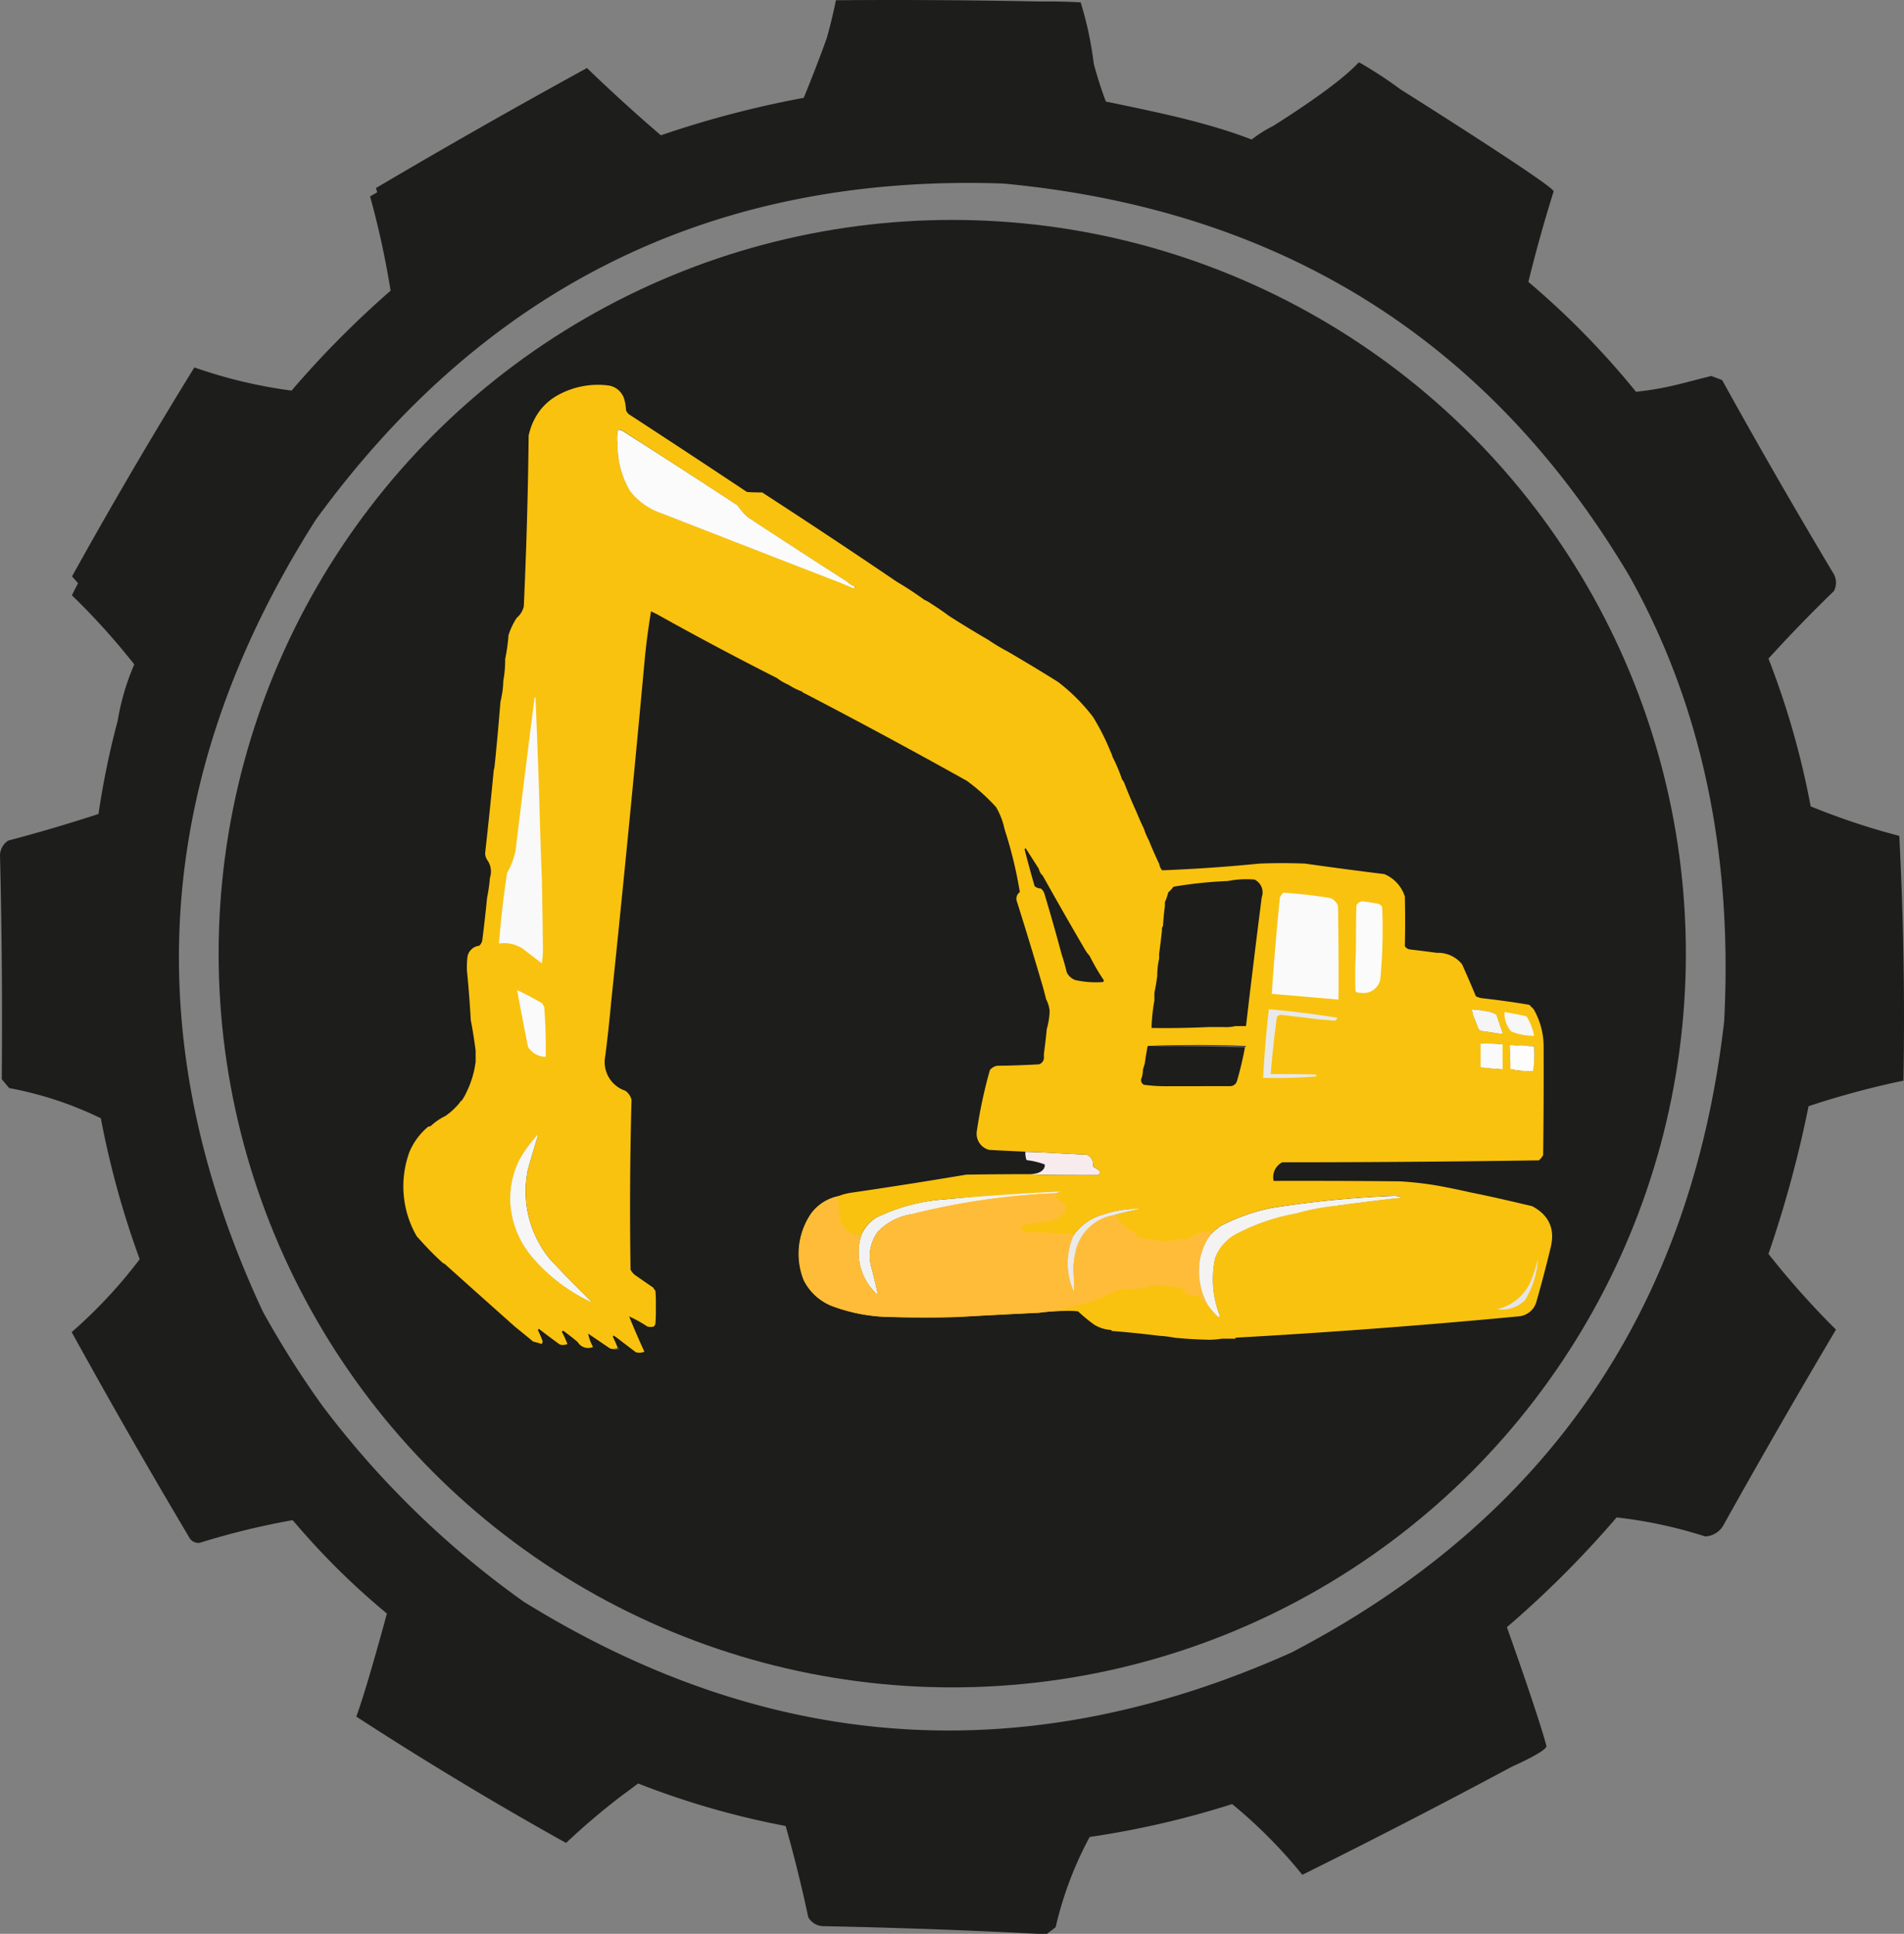 <?xml version="1.0" encoding="UTF-8"?> <svg xmlns="http://www.w3.org/2000/svg" viewBox="0 0 391.82 397.9"><rect x="0" y="0" width="391.82" height="397.9" fill="#808080" stroke="none"/><defs><style>.cls-1,.cls-2{fill:#1d1d1b;}.cls-1,.cls-10,.cls-11,.cls-12,.cls-13,.cls-14,.cls-15,.cls-16,.cls-17,.cls-18,.cls-19,.cls-20,.cls-21,.cls-22,.cls-23,.cls-3,.cls-4,.cls-5,.cls-6,.cls-7,.cls-8,.cls-9{fill-rule:evenodd;}.cls-3{fill:#ffecc8;}.cls-4{fill:#fbfbfb;}.cls-5{fill:#090909;}.cls-6{fill:#ffbc38;}.cls-7{fill:#fafafa;}.cls-8{fill:#b3b3b3;}.cls-9{fill:#e9e9e9;}.cls-10{fill:#f5f5f5;}.cls-11{fill:#f7f7f7;}.cls-12{fill:#676664;}.cls-13{fill:#fdfdfd;}.cls-14{fill:#f6f6f6;}.cls-15{fill:#f8ebed;}.cls-16{fill:#a39e9d;}.cls-17{fill:#f2f2f2;}.cls-18{fill:#f4f3f2;}.cls-19{fill:#ece9e9;}.cls-20{fill:#e5e5e5;}.cls-21{fill:#f9c20f;}.cls-22{fill:#535353;}.cls-23{fill:#f9f9f9;}</style></defs><g id="Слой_2" data-name="Слой 2"><g id="Слой_1-2" data-name="Слой 1"><path class="cls-1" d="M391.71,222.35q.44-25.2-.86-50.36a144.48,144.48,0,0,1-18.24-6.08,169.63,169.63,0,0,0-8.68-30.4q6.49-7.14,13.46-13.89a3.68,3.68,0,0,0,0-3.47q-11.83-19.77-23-39.95l-2.23-.84c-6.28,1.55-9.15,2.56-15.49,3.25A169.8,169.8,0,0,0,314.52,58q2.3-9.37,5.2-18.63c0-.91-19.74-13.56-31.54-21a85.76,85.76,0,0,0-8.34-5.46.36.36,0,0,0-.25,0l0,0a.12.12,0,0,0-.05,0l-.05.05C275.85,16.85,268,22.12,262,25.92a26,26,0,0,0-4.43,2.79c-9.38-3.64-20.11-5.75-30-7.82a81.45,81.45,0,0,1-2.49-7.79A72.2,72.2,0,0,0,222.39.49c-2.95-.17-5.69-.21-8.31-.18q-21-.43-42.06-.26c-.52,2.64-1.17,5.24-1.89,7.82-1.89,5.28-4.16,10.88-4.73,12.26A207,207,0,0,0,136,27.84Q128.21,21.15,120.79,14,98.88,26,77.37,38.69c.09.3.17.59.25.88l-1.46.85a178.52,178.52,0,0,1,4.22,19.39A199.79,199.79,0,0,0,60,80.37,99.89,99.89,0,0,1,40,75.6q-13.09,21.2-25.18,43L16.06,120l-1.27,2.48a144.58,144.58,0,0,1,12.84,14.22,50,50,0,0,0-3.42,11.63,170.19,170.19,0,0,0-3.94,19.15q-9.18,3-18.56,5.47a3.7,3.7,0,0,0-1.71,3q.57,23,.36,46.1l1.53,1.83a73.64,73.64,0,0,1,18.86,6.21,184.25,184.25,0,0,0,8,29,99.79,99.79,0,0,1-14,15q11.7,21.23,24.09,42.07a2.17,2.17,0,0,0,2.27,1.28,156.31,156.31,0,0,1,19.1-4.66l.69.78A152.32,152.32,0,0,0,79.62,332c-2.11,7.78-4.76,17.06-6.3,21.2q21.14,13.73,43.17,26a142,142,0,0,1,11.44-9.72c1.09-.8,2.22-1.62,3.38-2.52a169.76,169.76,0,0,0,30.37,8.75q2.63,9.28,4.65,18.77a3.65,3.65,0,0,0,2.94,1.84q23,.45,46.07,1.67l1.9-1.45a73.72,73.72,0,0,1,7-18.57,184.1,184.1,0,0,0,29.32-6.77A100.72,100.72,0,0,1,268,385.75q21.7-10.75,43.08-22.22c.95-.43,7.19-3.23,7.16-4.27-1.68-6.39-8.14-24.46-8.14-24.46a208.4,208.4,0,0,0,22.58-22.58,93.81,93.81,0,0,1,18.23,3.91,4.56,4.56,0,0,0,3.91-2.6q11.25-20.14,23-39.95A173.23,173.23,0,0,1,363.93,258a237.59,237.59,0,0,0,8.25-30.39A175.45,175.45,0,0,1,391.71,222.35Zm-36.9-12.16Q344.6,298.93,265.8,340q-81.84,36.69-158-10.42a188.72,188.72,0,0,1-41.49-40.38A193.83,193.83,0,0,1,54.1,269.88Q14.76,185.75,65,106.92q52.59-72.2,141.39-69.16,85.83,8,129,80.91Q357.52,158.33,354.81,210.19Z"></path><circle class="cls-2" cx="195.96" cy="196.22" r="150.97"></circle><path class="cls-3" d="M274.27,234.69a5.49,5.49,0,0,1-1.56,2.34A3,3,0,0,1,274.27,234.69Z"></path><path class="cls-4" d="M127.22,88.46a1.72,1.72,0,0,1,1,.3Q140,96.29,151.76,104a13.24,13.24,0,0,0,2.16,2.46q10.17,6.69,20.42,13.25a3.71,3.71,0,0,0,1.37.88c.24.18.24.34,0,.49l-2.35-1q-18.56-7.18-37.11-14.43a13.76,13.76,0,0,1-6.58-4.61,18.21,18.21,0,0,1-2.55-9.62A7.48,7.48,0,0,1,127.22,88.46Z"></path><path class="cls-5" d="M112.1,119.68h5.11v4.51h-2.36v4.32a5.21,5.21,0,0,1,2.36.3,21.5,21.5,0,0,0-.2,4h-2.16a22.92,22.92,0,0,0,.3,5.11,6.78,6.78,0,0,1,2.25-.2v4.52h-6.08V119.88A.92.92,0,0,0,112.1,119.68Z"></path><path class="cls-5" d="M120,119.68c1.57,0,3.14,0,4.71.1l.29.29q1.07,11.1,2.06,22.19h-3.53a24.58,24.58,0,0,0-.29-3.93.87.87,0,0,0-1.08,0,30.42,30.42,0,0,0-.4,3.93h-3.53Q119.1,131,120,119.68Z"></path><path class="cls-6" d="M117.31,175.83a8.73,8.73,0,0,0-2.36-.2,22.32,22.32,0,0,1,.1-5.1,5.62,5.62,0,0,0,2,.19V166.6h-2.16a21.5,21.5,0,0,0-.19-4,2.76,2.76,0,0,1,2.25-.1,20.59,20.59,0,0,0,.3-4.71h-5.89a22,22,0,0,0,0,3.63,1.54,1.54,0,0,1-.4,1.08q.24,9.27.59,18.45a28.5,28.5,0,0,1,.1-3.33c.07.91.13,1.83.2,2.75,1.91-.17,3.84-.26,5.79-.3C117.44,178.66,117.34,177.25,117.31,175.83Z"></path><path class="cls-7" d="M264.06,183.68c3.23.2,6.43.56,9.62,1.08a2.64,2.64,0,0,1,1.67,1.67q.15,9.62.1,19.24l-13.74-1.18q.68-9.92,1.67-19.83A5.53,5.53,0,0,1,264.06,183.68Z"></path><path class="cls-4" d="M281,204.3a8.1,8.1,0,0,1-1.77-.1l-.29-.29q-.15-4.12.1-8.25c0-3.14,0-6.28.09-9.42a1.64,1.64,0,0,1,1.28-.79c1.05.13,2.1.29,3.14.49a1.39,1.39,0,0,1,.88.69,109.28,109.28,0,0,1-.39,14.92A3.52,3.52,0,0,1,281,204.3Z"></path><path class="cls-6" d="M279,195.66q-.25,4.13-.1,8.25l.29.29a8.1,8.1,0,0,0,1.77.1q5.19,4.06,3.63,11a4.71,4.71,0,0,1-2.45,3.44q-3.75.95-5-2.65a24.7,24.7,0,0,1-.2-5.5,9.75,9.75,0,0,1,3.05,0,24.91,24.91,0,0,0,.19,4.32q.78.45,1.08-.39a14.35,14.35,0,0,0,0-3.34,6.84,6.84,0,0,0-.78-1.37,37.7,37.7,0,0,1-3.34-3.93,17.7,17.7,0,0,1,0-8.25A5.41,5.41,0,0,1,279,195.66Z"></path><path class="cls-6" d="M285.66,196.05a16.74,16.74,0,0,1,2.55.1.87.87,0,0,1,.49.49q.42,3.83.79,7.66.67-4.11,1.08-8.25a28.67,28.67,0,0,1,3.34.1l-.59.2a2.58,2.58,0,0,1,.1,1.67c-.67,3.81-1.38,7.61-2.16,11.38-.1,3-.14,6-.1,9H288q0-4.32-.1-8.63Q286.51,203,285.66,196.05Z"></path><path class="cls-8" d="M111.71,194.09a17.4,17.4,0,0,1,.1,4.51.83.83,0,0,1-.3-.39A21.6,21.6,0,0,0,111.71,194.09Z"></path><path class="cls-7" d="M106.41,203.71c1.77.84,3.51,1.75,5.2,2.75l.39.78c.26,3.4.35,6.8.3,10.21a4.45,4.45,0,0,1-3.63-2Q107.5,209.61,106.41,203.71Z"></path><path class="cls-9" d="M274.86,210q-3.06-.15-6.08-.59c-1.67-.18-3.34-.38-5-.59a1.12,1.12,0,0,0-1,.4q-.81,5.86-1.28,11.78c3.08,0,6.15,0,9.23.09.26.14.26.27,0,.4a102.21,102.21,0,0,1-10.8.29q.39-7.08,1.18-14.13c4.74.42,9.46,1,14.13,1.76Z"></path><path class="cls-10" d="M305.29,212.15a1.12,1.12,0,0,1-1.08-.59c-.34-.93-.7-1.84-1.08-2.75a1.53,1.53,0,0,0-.39-1.08,20,20,0,0,1,3.34.4,4.49,4.49,0,0,1,1.86.68c.41,1.25.83,2.5,1.28,3.73-.06.07-.13.13-.2.2C307.78,212.52,306.54,212.33,305.29,212.15Z"></path><path class="cls-11" d="M309.61,208.22c1.51.26,3,.55,4.52.89a11.67,11.67,0,0,1,1.57,4,12,12,0,0,1-4.71-.88A5.61,5.61,0,0,1,309.61,208.22Z"></path><path class="cls-6" d="M268.78,209.4q3,.43,6.08.59l.3.59q.3,3.93.68,7.85h-3.53c-.11-1.3-.17-2.61-.2-3.92h-1.37a25.68,25.68,0,0,1-.2,3.92q-1.73,0-3.33,0c-.07-.26-.14-.52-.2-.78a80.26,80.26,0,0,0,.59-8.05A1.87,1.87,0,0,0,268.78,209.4Z"></path><path class="cls-7" d="M304.7,214.7c1.51,0,3,.06,4.52.2V220c-1.51-.1-3-.23-4.52-.39Z"></path><path class="cls-12" d="M236.18,215.29q10.06-.39,20.23,0c0,.12-.09.19-.2.2Q246.25,215.19,236.18,215.29Z"></path><path class="cls-13" d="M313,215.29h1.37a1.87,1.87,0,0,0,1.18.2v4.91a28.45,28.45,0,0,1-4.12-.3,1.41,1.41,0,0,1-.39-.49v-4.32Z"></path><path class="cls-6" d="M111.32,230.8a43.17,43.17,0,0,1,5.69.2,10.87,10.87,0,0,1-.1,4.51,5.9,5.9,0,0,0-2.06-.19v4.32H117c0,1.37,0,2.75-.1,4.12a5.9,5.9,0,0,1-2.06.2,33.47,33.47,0,0,0,.2,5.1,5.93,5.93,0,0,1,2.55-.1,26,26,0,0,0-.2,4.42h-6.08Q111.28,242,111.32,230.8Z"></path><path class="cls-6" d="M120,230.8a32,32,0,0,1,4.9.2Q126,242.19,127,253.38h-3.53c0-1.44-.15-2.88-.29-4.32l-1,.39-.19-.19a33.43,33.43,0,0,1-.49,4,28.67,28.67,0,0,1-3.34.1Q119.06,242.08,120,230.8Z"></path><path class="cls-14" d="M105,247.29a18.34,18.34,0,0,1,1.77-8.44,26.9,26.9,0,0,1,4-5.5q-1.12,3.6-2.16,7.27a22,22,0,0,0,4.51,18.45q4.26,4.56,8.74,8.94a36.2,36.2,0,0,1-12.47-9.52A19,19,0,0,1,105,247.29Z"></path><path class="cls-15" d="M214.2,237.09q4.7.27,9.42.49A2.07,2.07,0,0,1,224.9,240c.44.25.86.51,1.27.79a.65.65,0,0,1-.19,1c-4.19,0-13.66,0-14.14-.2,2.75,0,3.3-1.39,3.14-2a15.73,15.73,0,0,0-3.73-.89A4.71,4.71,0,0,1,211,237C211.77,237,213.93,237.09,214.2,237.09Z"></path><path class="cls-16" d="M215.77,245.33a5.74,5.74,0,0,1,2.55-.1,2.5,2.5,0,0,0-1,.3h-.59A1.36,1.36,0,0,0,215.77,245.33Z"></path><path class="cls-17" d="M218.44,245.2c-1.72.6-2.4,1-31.34,4.74a12.31,12.31,0,0,0-6.38,3.44,8.39,8.39,0,0,0-1.37,7.46q.74,2.85,1.37,5.69A11.58,11.58,0,0,1,177.29,254a8.29,8.29,0,0,1,2.94-3.44A38,38,0,0,1,194,246.8C200.74,246.24,216.89,244.41,218.44,245.2Z"></path><path class="cls-18" d="M275.06,248.08a45.54,45.54,0,0,0-8.25,1.57,42.13,42.13,0,0,0-12.37,4.22,9.23,9.23,0,0,0-4.41,5,20.32,20.32,0,0,0,.88,11.58.93.93,0,0,1-.1.59,14,14,0,0,1-2.26-2.55,14.33,14.33,0,0,1-1.37-10.41,12,12,0,0,1,2-4.12,22.55,22.55,0,0,1,2-1.67,39.46,39.46,0,0,1,10.6-3.73,214.69,214.69,0,0,1,24.93-2.45,4.18,4.18,0,0,1,1.77.29Q281.69,247.15,275.06,248.08Z"></path><path class="cls-19" d="M229.31,250a9.68,9.68,0,0,0-8.05,7.86,17,17,0,0,0-.39,3.53,29.69,29.69,0,0,1,.1,4.32,14.28,14.28,0,0,1-.1-11.39,11,11,0,0,1,5.89-4.32,23.44,23.44,0,0,1,8.05-1.27A49.93,49.93,0,0,0,229.31,250Z"></path><path class="cls-20" d="M316.48,259.07a18.22,18.22,0,0,1-2.65,8.45,6.83,6.83,0,0,1-5.79,1.86,10,10,0,0,0,7.36-6.77A34.33,34.33,0,0,0,316.48,259.07Z"></path><path class="cls-21" d="M315.31,248.18c-4.24-1-8.49-2-12.77-2.85q-3.29-.75-6.67-1.37a68.81,68.81,0,0,0-7.85-.89q-13-.13-25.92-.09a3.43,3.43,0,0,1,1.77-3.83q26.42,0,52.81-.4a3.4,3.4,0,0,0,.88-1.08q.15-11.28.1-22.57a15.45,15.45,0,0,0-2.06-7.46l-.88-.89c-3.26-.56-6.53-1-9.82-1.37a3.83,3.83,0,0,1-1.18-.4q-1.37-3.28-2.84-6.57a6.34,6.34,0,0,0-5.21-2.36c-1.82-.25-3.66-.48-5.49-.69a1.46,1.46,0,0,1-1.08-.68c.08-3.4.08-6.81,0-10.21a7.42,7.42,0,0,0-4.23-4.62q-8.14-1-16.29-2.16-4.71-.19-9.42,0-10,1-20,1.38a2.33,2.33,0,0,1-.59-1.28c-.77-1.6-1.49-3.23-2.16-4.91a13.1,13.1,0,0,1-1-2.35c-.56-1.15-1.08-2.33-1.57-3.54q-1.37-3-2.55-6.08l-.4-.59a36,36,0,0,0-2-4.71,1.1,1.1,0,0,0-.2-.59,49,49,0,0,0-3.73-7.46,38.16,38.16,0,0,0-7.26-7.27q-5.14-3.21-10.41-6.28a37.71,37.71,0,0,1-3.92-2.36q-4.08-2.37-8.05-4.9c-1.2-.9-2.45-1.75-3.73-2.56a7.21,7.21,0,0,0-1.38-.78q-2.76-2-5.69-3.73-13.73-9.32-27.68-18.36c-1.06,0-2.11,0-3.14-.1q-11.92-7.93-24-15.8a1.82,1.82,0,0,1-.88-1.08,9.34,9.34,0,0,0-.3-2,4,4,0,0,0-3.14-3,17,17,0,0,0-10.4,1.87,11.8,11.8,0,0,0-3.93,3.34,12.91,12.91,0,0,0-2.26,5.1q-.19,17.58-1,35.14a4.46,4.46,0,0,1-1.47,2.36,14.47,14.47,0,0,0-1.67,3.53,39,39,0,0,1-.69,4.91,24.42,24.42,0,0,1-.39,4.52,19.9,19.9,0,0,1-.59,4.32q-.51,6.48-1.18,13h0a4.13,4.13,0,0,1-.19,1q-.81,8.53-1.77,17.08a2.38,2.38,0,0,0,.2,1l.19.39a4.06,4.06,0,0,1,.59,3.73,34,34,0,0,1-.59,4.12q-.43,4.43-1,8.84a2.31,2.31,0,0,1-.59,1,2.74,2.74,0,0,0-2.45,2.36,19.4,19.4,0,0,0-.1,2.75c.34,3.39.6,6.8.79,10.21.4,2,.73,4.15,1,6.28v2.35c-.07.4-.13.79-.2,1.18A19.71,19.71,0,0,1,96,224.72a10.42,10.42,0,0,1-1,1.76.6.6,0,0,0-.39.4,14.45,14.45,0,0,1-2.95,2.74,11.82,11.82,0,0,0-2.94,2,1.12,1.12,0,0,1-.59.19,13.65,13.65,0,0,0-3.83,5.11,20.53,20.53,0,0,0,1.47,17.47L87,255.74c1.32,1.44,2.69,2.82,4.13,4.12l.39.2,5.69,5.1L106,273c1.23,1,2.48,2,3.73,3.05a15.3,15.3,0,0,1,1.76.49c.07-.17.13-.33.2-.49a18,18,0,0,0-1-2.36l.19-.29q2.13,1.66,4.32,3.24a2.24,2.24,0,0,0,1.57-.1,21,21,0,0,0-1.17-2.55l.29-.2c1,.75,2.06,1.53,3,2.36a2.51,2.51,0,0,0,3.15,1,8.86,8.86,0,0,1-1-2.75l4.32,2.94a1.13,1.13,0,0,0,.59.2,1.87,1.87,0,0,0,1.18-.2c-.3-.76-.62-1.51-1-2.25,0-.1.06-.2.1-.3a6.75,6.75,0,0,1,.88.59l3.73,2.85a2.82,2.82,0,0,0,1.77-.1c-1.11-2.41-2.15-4.83-3.14-7.27a26.28,26.28,0,0,1,3.73,2.07,2.45,2.45,0,0,0,1.37,0,2.07,2.07,0,0,0,.3-.5,35.66,35.66,0,0,0,.09-3.73,25.39,25.39,0,0,0-.09-3.14,1.51,1.51,0,0,1-.4-.59l-3.83-2.65a3.54,3.54,0,0,1-.88-1.08q-.27-17.48.2-34.94a3.15,3.15,0,0,0-1.28-1.87,6.23,6.23,0,0,1-4.12-7.16c.45-3.57.85-7.17,1.18-10.8q3.65-35,6.87-70.09.48-5.3,1.37-10.6l1.18.58q12.22,6.83,24.74,13.16a10.55,10.55,0,0,0,2.35,1.37,13.88,13.88,0,0,0,2.75,1.38,1.52,1.52,0,0,0,.59.39q16.83,8.76,33.38,18a39.89,39.89,0,0,1,6,5.4,14.66,14.66,0,0,1,1.66,4.13,12.68,12.68,0,0,0,.4,1.37,87.23,87.23,0,0,1,2.84,12,1.65,1.65,0,0,0-.58,2q2.69,8.52,5.2,17.08c.29,1,.55,2,.78,2.95A6.62,6.62,0,0,1,216,208a14.39,14.39,0,0,1-.59,3.73c-.16,1.7-.36,3.41-.59,5.1v.59a1.46,1.46,0,0,1-1,1.57c-2.84.17-5.72.26-8.64.3a2.5,2.5,0,0,0-1.47.88A98.46,98.46,0,0,0,201,232.86a3.43,3.43,0,0,0,2.55,3.73c3.28.21,10.34.5,10.61.5q4.7.27,9.42.49A2.07,2.07,0,0,1,224.9,240c.44.25.86.51,1.27.79a.65.65,0,0,1-.19,1c-4.19,0-13.66,0-14.14-.2q-6.48,0-13,.1-11.87,2-23.75,3.73a11.92,11.92,0,0,0-2.56.69,9.31,9.31,0,0,0-5.59,3.53,14.67,14.67,0,0,0-1.57,13.74,11,11,0,0,0,6,5.4A35.5,35.5,0,0,0,183.57,271q6.68.19,13.35,0,8.45-.48,16.88-.88a45.2,45.2,0,0,1,5.5-.39,16.73,16.73,0,0,1,2.55.09,33.63,33.63,0,0,0,3.34,2.75,7.4,7.4,0,0,0,3.53,1.08v.2q4.92.38,9.82,1a22.64,22.64,0,0,1,3.14.39c2.09.21,4.19.34,6.28.4a16.54,16.54,0,0,0,3.54-.2h2.75v-.2q29.29-1.64,58.5-4.41a4.14,4.14,0,0,0,3.44-3.05q1.59-5.56,2.94-11.19T315.31,248.18ZM309.22,220c-1.51-.1-3-.23-4.52-.39V214.7c1.51,0,3,.06,4.52.2Zm3.73-4.71h2.75a33.25,33.25,0,0,1-.2,5.11,28.45,28.45,0,0,1-4.12-.3,1.41,1.41,0,0,1-.39-.49,23.71,23.71,0,0,1-.2-4.32A3.09,3.09,0,0,1,313,215.29Zm-6.87-7.16a4.49,4.49,0,0,1,1.86.68c.41,1.25.83,2.5,1.28,3.73-.06.07-.13.13-.2.2-1.24-.22-2.48-.41-3.73-.59a1.12,1.12,0,0,1-1.08-.59c-.34-.93-.7-1.84-1.08-2.75a1.53,1.53,0,0,0-.39-1.08A20,20,0,0,1,306.08,208.13ZM102.19,158.55h0l.19-.39Zm7.26,99.94a19,19,0,0,1-4.42-11.2,18.34,18.34,0,0,1,1.77-8.44,26.9,26.9,0,0,1,4-5.5q-1.12,3.6-2.16,7.27a22,22,0,0,0,4.51,18.45q4.26,4.56,8.74,8.94A36.2,36.2,0,0,1,109.45,258.49Zm66.26-137.44-2.35-1q-18.56-7.18-37.11-14.43a13.76,13.76,0,0,1-6.58-4.61,18.21,18.21,0,0,1-2.55-9.62,7.48,7.48,0,0,1,.1-3,1.72,1.72,0,0,1,1,.3Q140,96.29,151.76,104a13.24,13.24,0,0,0,2.16,2.46q10.17,6.69,20.42,13.25a3.71,3.71,0,0,0,1.37.88C176,120.74,176,120.9,175.71,121.05Zm41.63,124.48h-.59a147,147,0,0,0-29.65,4.41,12.31,12.31,0,0,0-6.38,3.44,8.39,8.39,0,0,0-1.37,7.46q.74,2.85,1.37,5.69A11.58,11.58,0,0,1,177.29,254a8.29,8.29,0,0,1,2.94-3.44A39.49,39.49,0,0,1,194,246.8c7.05-.65,23.46-1.73,24.35-1.57A2.5,2.5,0,0,0,217.34,245.53Zm20.22-39.66V204.3c.24-1.17.44-2.35.59-3.54a16.11,16.11,0,0,1,.39-3.53v-1c.22-1.63.42-3.27.59-4.91a.91.91,0,0,1,.2-.79c.08-1.37.21-2.75.39-4.12v-.78a12,12,0,0,0,.69-2,8.59,8.59,0,0,0,1.08-1.18,87,87,0,0,1,11.19-1.17,19.34,19.34,0,0,1,5.49-.3,2.93,2.93,0,0,1,1.48,3.63q-1.69,13.25-3.24,26.51h-2.16a8.65,8.65,0,0,1-2.56.2h-2.94q-5.83.28-11.78.19A37.47,37.47,0,0,1,237.56,205.87Zm-16.3-4.22A3.14,3.14,0,0,1,219.5,200a35.67,35.67,0,0,0-1-3.54q-1.71-6.39-3.63-12.76a2.25,2.25,0,0,0-.68-.88,2,2,0,0,1-1.28-.49q-1.09-3.76-2.06-7.56l.19-.29,2.75,4.31a2.47,2.47,0,0,0,.79,1.38q4.24,7.59,8.64,15.12a7.77,7.77,0,0,0,1,1.37,43.81,43.81,0,0,0,2.85,4.91.33.33,0,0,1-.1.49A19.49,19.49,0,0,1,221.26,201.65ZM229.31,250a9.68,9.68,0,0,0-8.05,7.86,17,17,0,0,0-.39,3.53,29.69,29.69,0,0,1,.1,4.32,14.28,14.28,0,0,1-.1-11.39,11,11,0,0,1,5.89-4.32,23.44,23.44,0,0,1,8.05-1.27A49.93,49.93,0,0,0,229.31,250Zm10.41-26.5a34.58,34.58,0,0,1-4.32-.3,1.12,1.12,0,0,1-.59-1.08,5.48,5.48,0,0,0,.39-2c.13-.46.26-.92.4-1.37.15-1.2.35-2.37.58-3.54q10.06-.39,20.23,0c0,.12-.09.19-.2.2a69.72,69.72,0,0,1-1.67,7.07,1.46,1.46,0,0,1-1.27,1Zm35.34,24.54a45.54,45.54,0,0,0-8.25,1.57,42.13,42.13,0,0,0-12.37,4.22,9.23,9.23,0,0,0-4.41,5,20.32,20.32,0,0,0,.88,11.58.93.93,0,0,1-.1.59,14,14,0,0,1-2.26-2.55,14.33,14.33,0,0,1-1.37-10.41,12,12,0,0,1,2-4.12,24.13,24.13,0,0,1,2-1.67,39.46,39.46,0,0,1,10.6-3.73,214.69,214.69,0,0,1,24.93-2.45,4.18,4.18,0,0,1,1.77.29Q281.69,247.15,275.06,248.08Z"></path><path class="cls-22" d="M127.22,277.33c.11,0,.17.08.2.2a1.36,1.36,0,0,1-1.38,0A1.87,1.87,0,0,0,127.22,277.33Z"></path><path class="cls-4" d="M127.22,88.46a1.72,1.72,0,0,1,1,.3Q140,96.29,151.76,104a13.24,13.24,0,0,0,2.16,2.46q10.17,6.69,20.42,13.25a3.71,3.71,0,0,0,1.37.88c.24.18.24.34,0,.49l-2.35-1q-18.56-7.18-37.11-14.43a13.76,13.76,0,0,1-6.58-4.61,18.21,18.21,0,0,1-2.55-9.62A7.48,7.48,0,0,1,127.22,88.46Z"></path><path class="cls-23" d="M110.92,162.48q.24,9.27.59,18.45.13,6.58.2,13.16a21.6,21.6,0,0,1-.2,4.12c-1.33-1-2.63-2-3.92-3a7,7,0,0,0-4.91-1.08q.58-7.31,1.67-14.53a14.8,14.8,0,0,0,1.76-4.71Q108,159.22,110,143.63l.2-.2Q110.59,153,110.92,162.48Z"></path><path class="cls-7" d="M264.06,183.68c3.23.2,6.43.56,9.62,1.08a2.64,2.64,0,0,1,1.67,1.67q.15,9.62.1,19.24l-13.74-1.18q.68-9.92,1.67-19.83A5.53,5.53,0,0,1,264.06,183.68Z"></path><path class="cls-4" d="M281,204.3a8.1,8.1,0,0,1-1.77-.1l-.29-.29q-.15-4.12.1-8.25c0-3.14,0-6.28.09-9.42a1.64,1.64,0,0,1,1.28-.79c1.05.13,2.1.29,3.14.49a1.39,1.39,0,0,1,.88.69,109.28,109.28,0,0,1-.39,14.92A3.52,3.52,0,0,1,281,204.3Z"></path><path class="cls-7" d="M106.41,203.71c1.77.84,3.51,1.75,5.2,2.75l.39.78c.26,3.4.35,6.8.3,10.21a4.45,4.45,0,0,1-3.63-2Q107.5,209.61,106.41,203.71Z"></path><path class="cls-9" d="M274.86,210q-3.06-.15-6.08-.59c-1.67-.18-3.34-.38-5-.59a1.12,1.12,0,0,0-1,.4q-.81,5.86-1.28,11.78c3.08,0,6.15,0,9.23.09.26.14.26.27,0,.4a102.21,102.21,0,0,1-10.8.29q.39-7.08,1.18-14.13c4.74.42,9.46,1,14.13,1.76Z"></path><path class="cls-10" d="M305.29,212.15a1.12,1.12,0,0,1-1.08-.59c-.34-.93-.7-1.84-1.08-2.75a1.53,1.53,0,0,0-.39-1.08,20,20,0,0,1,3.34.4,4.49,4.49,0,0,1,1.86.68c.41,1.25.83,2.5,1.28,3.73-.06.07-.13.13-.2.2C307.78,212.52,306.54,212.33,305.29,212.15Z"></path><path class="cls-11" d="M309.61,208.22c1.51.26,3,.55,4.52.89a11.67,11.67,0,0,1,1.57,4,12,12,0,0,1-4.71-.88A5.61,5.61,0,0,1,309.61,208.22Z"></path><path class="cls-7" d="M304.7,214.7c1.51,0,3,.06,4.52.2V220c-1.51-.1-3-.23-4.52-.39Z"></path><path class="cls-13" d="M315.7,215.29a25.49,25.49,0,0,1-.2,5.11,22.38,22.38,0,0,1-4.67-.46c0-1.44-.11-3.43-.11-4.87C311.52,215,315.23,215.29,315.7,215.29Z"></path><path class="cls-14" d="M105,247.29a18.34,18.34,0,0,1,1.77-8.44,26.9,26.9,0,0,1,4-5.5q-1.12,3.6-2.16,7.27a22,22,0,0,0,4.51,18.45q4.26,4.56,8.74,8.94a36.2,36.2,0,0,1-12.47-9.52A19,19,0,0,1,105,247.29Z"></path><path class="cls-6" d="M216.75,245.53h.59a5.25,5.25,0,0,0,.19,1.18,10.25,10.25,0,0,1,1.48,1,1.19,1.19,0,0,1-.1,1.67l.19.19a6.6,6.6,0,0,1-3.33,1.77,40.14,40.14,0,0,0-5.5.88,1.19,1.19,0,0,0,.59,1.28c2.81.05,5.63.15,8.44.29a2.13,2.13,0,0,1,1.57.59,14.28,14.28,0,0,0,.1,11.39,29.69,29.69,0,0,0-.1-4.32,17,17,0,0,1,.39-3.53,1,1,0,0,0,.1.59,6.71,6.71,0,0,1,2.26-.4q4.29.39,8.64.89a3.06,3.06,0,0,0,1.57.68c1.56.2,3.13.33,4.71.4a40.7,40.7,0,0,0,5.5-.89,9,9,0,0,0,2.75-1.27l.39.19a14.33,14.33,0,0,0,1.37,10.41c-.73-.71-1.52-1.39-2.35-2.06a3,3,0,0,1-2.95-1.18l.2-.2-4.91-.68a9,9,0,0,0-3.14.68c-1.83.12-3.67.25-5.5.4a34.93,34.93,0,0,1-12.56,3.92,10.16,10.16,0,0,1,2,.3,45.2,45.2,0,0,0-5.5.39q-8.45.4-16.88.88-6.67.19-13.35,0a35.5,35.5,0,0,1-12.17-2.16,11,11,0,0,1-6-5.4A14.67,14.67,0,0,1,167,249.65a9.31,9.31,0,0,1,5.59-3.53.48.48,0,0,1,.4.09l-.59.2c.18,1.46.34,2.93.49,4.42a4.05,4.05,0,0,0,4.42,3.14,11.58,11.58,0,0,0,3.43,12.56q-.63-2.83-1.37-5.69a8.39,8.39,0,0,1,1.37-7.46,12.31,12.31,0,0,1,6.38-3.44A147,147,0,0,1,216.75,245.53Z"></path><path class="cls-18" d="M275.06,248.08a45.54,45.54,0,0,0-8.25,1.57,42.13,42.13,0,0,0-12.37,4.22,9.23,9.23,0,0,0-4.41,5,20.32,20.32,0,0,0,.88,11.58.93.93,0,0,1-.1.59,14,14,0,0,1-2.26-2.55,14.33,14.33,0,0,1-1.37-10.41,12,12,0,0,1,2-4.12,22.55,22.55,0,0,1,2-1.67,39.46,39.46,0,0,1,10.6-3.73,214.69,214.69,0,0,1,24.93-2.45,4.18,4.18,0,0,1,1.77.29Q281.69,247.15,275.06,248.08Z"></path><path class="cls-6" d="M229.31,250a1.15,1.15,0,0,0,.59.3c-.22.14-.22.31,0,.49l2.36,2.16a9.75,9.75,0,0,0,1.37.59,1,1,0,0,1,.2.78,21.36,21.36,0,0,0,3.93.89,21.81,21.81,0,0,0,4.12,0l-.2-.2a6.05,6.05,0,0,1,2.36.1,24.08,24.08,0,0,1,2.55-1.38c.43-.14.85-.27,1.28-.39a.87.87,0,0,0,.29.39,1.21,1.21,0,0,1,1-.39V254a12,12,0,0,0-2,4.12l-.39-.19a9,9,0,0,1-2.75,1.27,40.7,40.7,0,0,1-5.5.89c-1.58-.07-3.15-.2-4.71-.4a3.06,3.06,0,0,1-1.57-.68q-4.35-.5-8.64-.89a6.71,6.71,0,0,0-2.26.4,1,1,0,0,1-.1-.59A9.68,9.68,0,0,1,229.31,250Z"></path><path class="cls-19" d="M229.31,250a9.68,9.68,0,0,0-8.05,7.86,17,17,0,0,0-.39,3.53,29.69,29.69,0,0,1,.1,4.32,14.28,14.28,0,0,1-.1-11.39,11,11,0,0,1,5.89-4.32,23.44,23.44,0,0,1,8.05-1.27A49.93,49.93,0,0,0,229.31,250Z"></path><path class="cls-20" d="M316.48,259.07a18.22,18.22,0,0,1-2.65,8.45,6.83,6.83,0,0,1-5.79,1.86,10,10,0,0,0,7.36-6.77A34.33,34.33,0,0,0,316.48,259.07Z"></path></g></g></svg> 